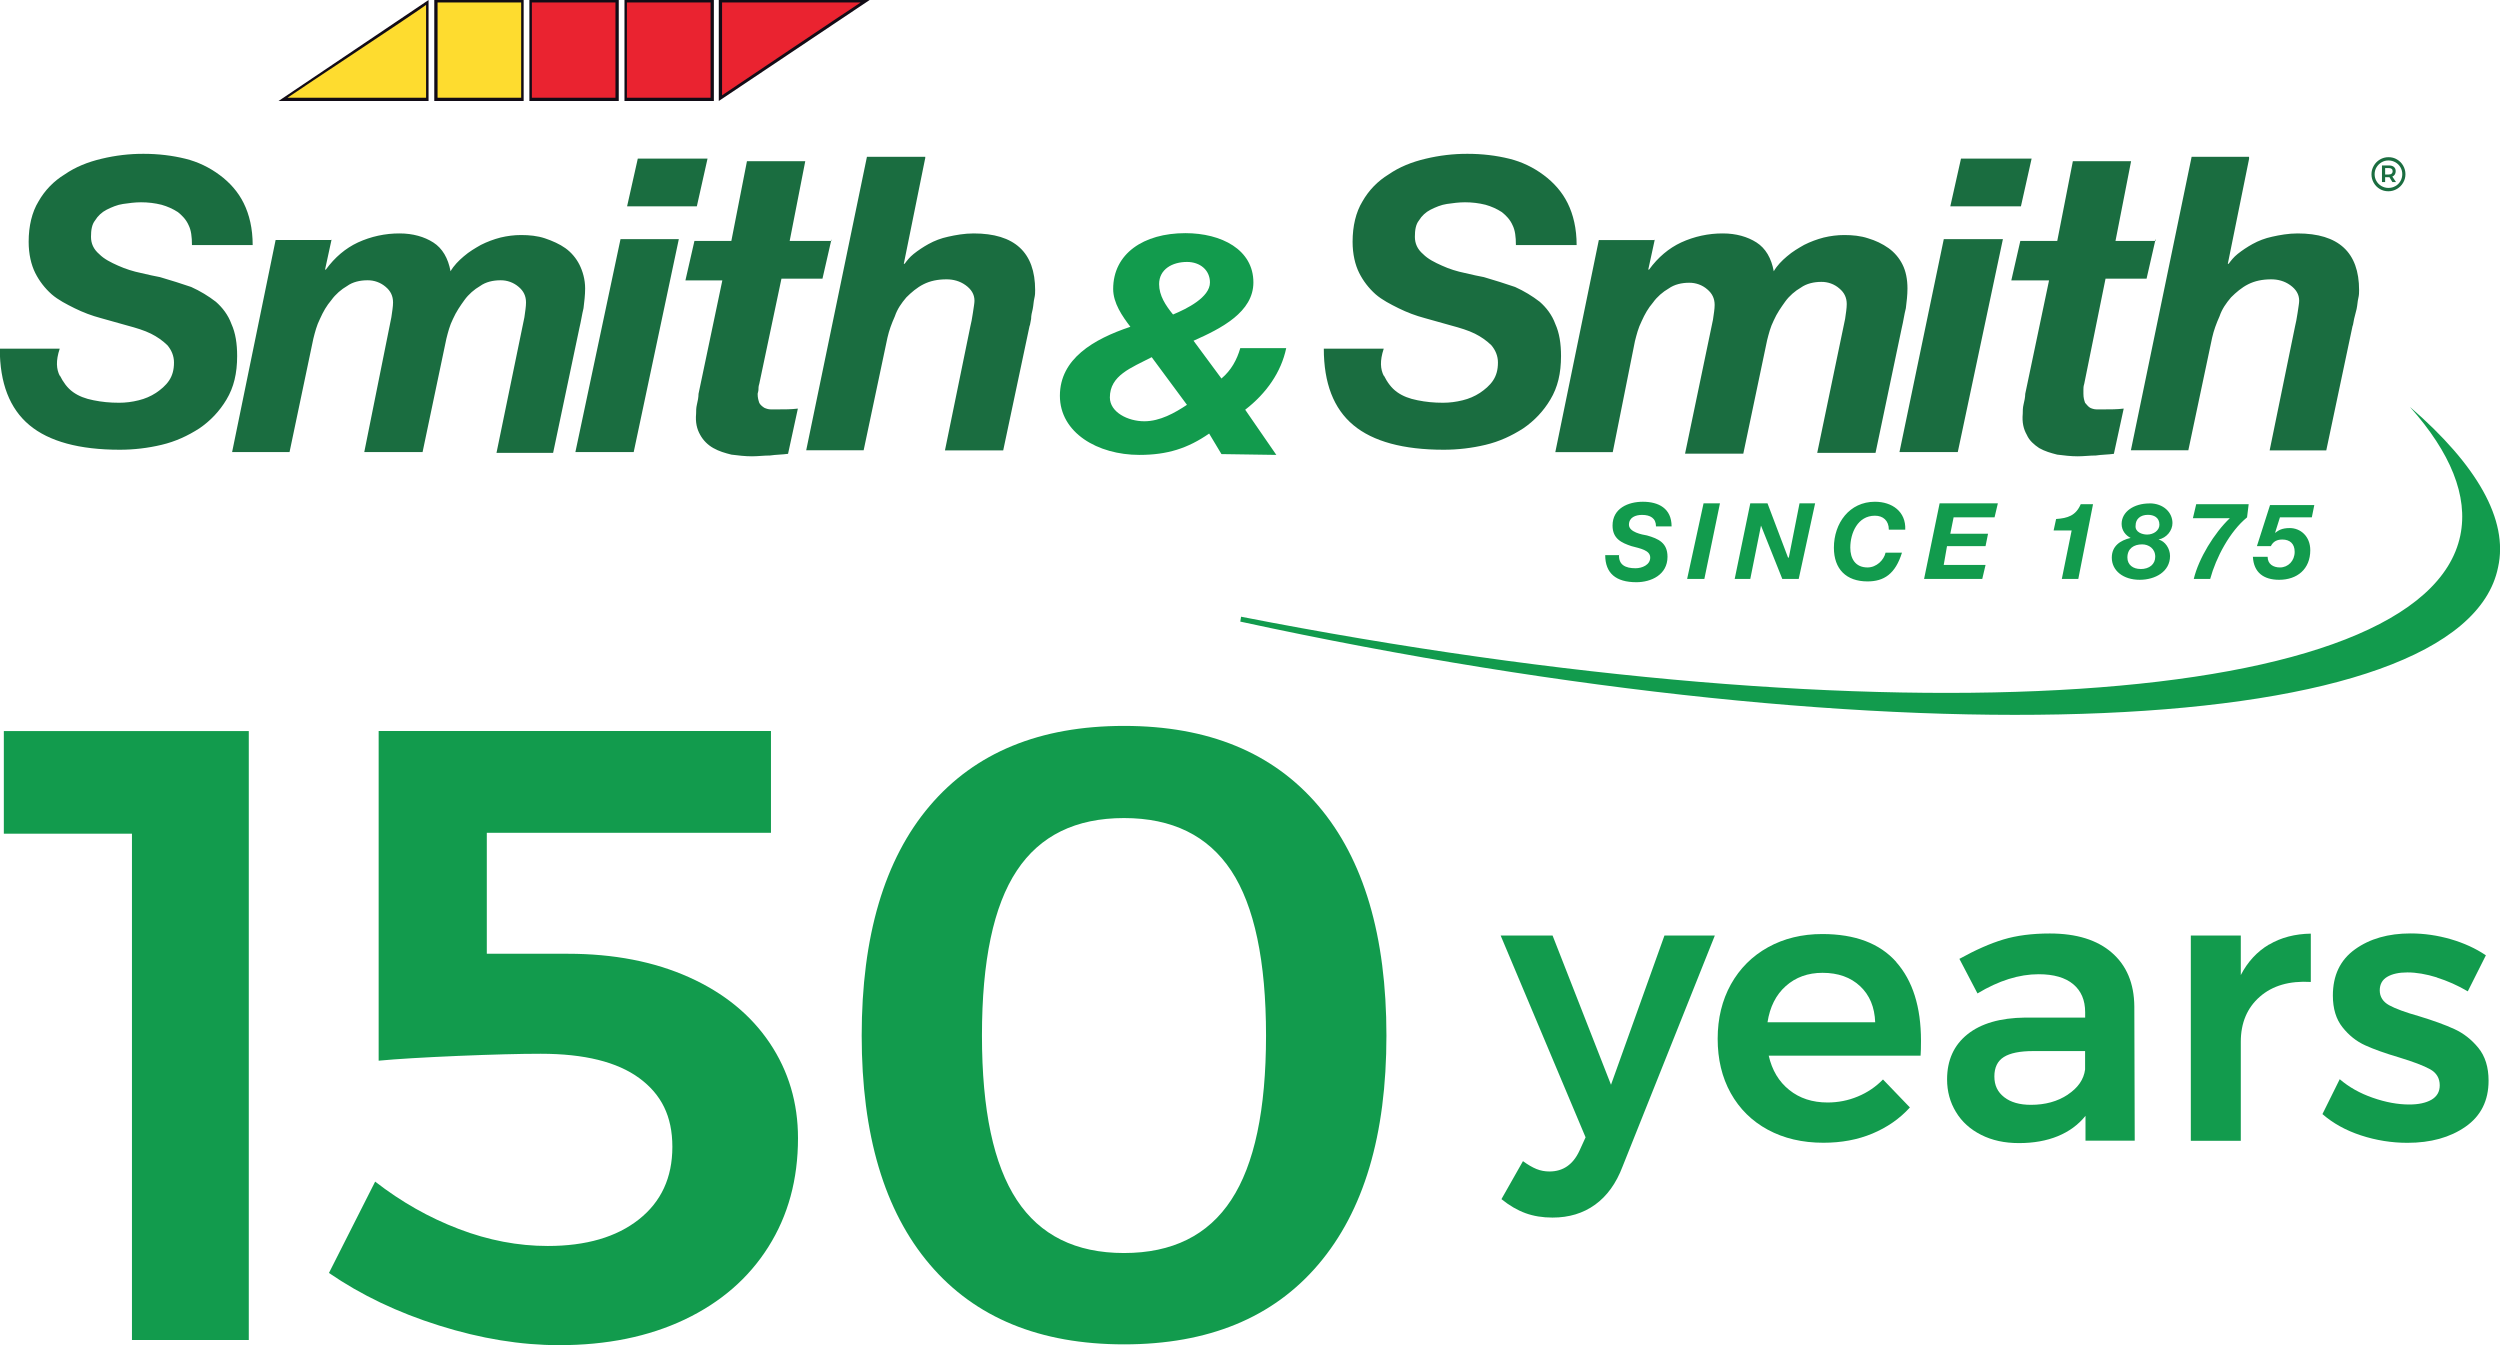 <svg width="210" height="113" viewBox="0 0 210 113" fill="none" xmlns="http://www.w3.org/2000/svg">
<g clip-path="url(#clip0_1037_320)">
<path d="M133.985 101.195C132.985 101.917 131.793 102.277 130.415 102.277C129.573 102.277 128.816 102.153 128.138 101.905C127.46 101.657 126.788 101.268 126.121 100.727L127.929 97.536C128.336 97.835 128.714 98.055 129.059 98.196C129.403 98.337 129.771 98.404 130.155 98.404C131.296 98.404 132.138 97.824 132.674 96.662L133.189 95.535L126.053 78.582H130.415L135.324 91.121L139.815 78.582H144.047L136.296 97.987C135.759 99.408 134.985 100.473 133.985 101.195Z" fill="#129B4D"/>
<path d="M159.278 80.809C160.668 82.377 161.363 84.581 161.363 87.417C161.363 87.975 161.352 88.392 161.329 88.674H148.572C148.849 89.897 149.425 90.861 150.301 91.56C151.171 92.259 152.244 92.609 153.516 92.609C154.397 92.609 155.244 92.445 156.052 92.107C156.86 91.775 157.566 91.295 158.171 90.675L160.431 93.026C159.572 93.973 158.521 94.7 157.284 95.219C156.047 95.738 154.674 95.991 153.165 95.991C151.397 95.991 149.843 95.625 148.499 94.898C147.154 94.171 146.115 93.139 145.38 91.82C144.646 90.5 144.284 88.978 144.284 87.259C144.284 85.539 144.657 84.017 145.397 82.681C146.143 81.351 147.177 80.313 148.516 79.569C149.849 78.831 151.369 78.459 153.069 78.459C155.826 78.459 157.9 79.242 159.289 80.809H159.278ZM157.516 85.872C157.47 84.603 157.052 83.594 156.256 82.844C155.459 82.095 154.403 81.717 153.092 81.717C151.866 81.717 150.838 82.089 150.007 82.828C149.177 83.566 148.668 84.587 148.471 85.872H157.516Z" fill="#129B4D"/>
<path d="M175.182 95.828V93.731C174.577 94.481 173.803 95.05 172.854 95.439C171.905 95.828 170.82 96.02 169.594 96.02C168.368 96.02 167.329 95.788 166.414 95.326C165.498 94.864 164.792 94.227 164.301 93.409C163.804 92.592 163.555 91.679 163.555 90.669C163.555 89.057 164.126 87.794 165.267 86.881C166.408 85.968 168.024 85.5 170.114 85.477H175.153V85.026C175.153 84.017 174.82 83.234 174.154 82.675C173.487 82.117 172.515 81.835 171.244 81.835C169.606 81.835 167.894 82.371 166.109 83.448L164.589 80.544C165.945 79.795 167.176 79.248 168.289 78.915C169.397 78.582 170.696 78.413 172.182 78.413C174.419 78.413 176.159 78.949 177.396 80.026C178.634 81.103 179.266 82.602 179.283 84.536L179.317 95.817H175.182V95.828ZM173.696 91.944C174.555 91.374 175.04 90.669 175.148 89.835V88.29H170.786C169.668 88.29 168.843 88.46 168.318 88.792C167.792 89.125 167.527 89.666 167.527 90.421C167.527 91.177 167.803 91.735 168.351 92.163C168.899 92.592 169.651 92.806 170.594 92.806C171.798 92.806 172.832 92.524 173.696 91.949V91.944Z" fill="#129B4D"/>
<path d="M190.605 79.344C191.605 78.752 192.774 78.447 194.108 78.425V82.484C192.322 82.377 190.893 82.788 189.825 83.724C188.758 84.66 188.227 85.923 188.227 87.512V95.828H184.029V78.582H188.227V81.903C188.808 80.787 189.599 79.93 190.599 79.338L190.605 79.344Z" fill="#129B4D"/>
<path d="M204.689 82.1C203.797 81.824 202.972 81.683 202.221 81.683C201.509 81.683 200.944 81.807 200.526 82.055C200.108 82.303 199.899 82.681 199.899 83.2C199.899 83.718 200.164 84.152 200.69 84.44C201.215 84.728 202.051 85.037 203.192 85.359C204.396 85.725 205.39 86.086 206.164 86.441C206.938 86.796 207.61 87.321 208.181 88.02C208.751 88.719 209.04 89.638 209.04 90.777C209.04 92.451 208.396 93.742 207.102 94.644C205.808 95.546 204.181 95.997 202.226 95.997C200.893 95.997 199.588 95.788 198.317 95.371C197.046 94.954 195.972 94.356 195.085 93.584L196.537 90.653C197.311 91.318 198.238 91.842 199.317 92.214C200.396 92.592 201.418 92.778 202.384 92.778C203.158 92.778 203.78 92.643 204.243 92.378C204.706 92.107 204.938 91.707 204.938 91.171C204.938 90.568 204.667 90.117 204.13 89.818C203.593 89.519 202.718 89.187 201.514 88.82C200.351 88.477 199.401 88.138 198.673 87.806C197.938 87.473 197.305 86.966 196.769 86.289C196.232 85.613 195.961 84.728 195.961 83.628C195.961 81.931 196.577 80.635 197.82 79.744C199.057 78.853 200.616 78.408 202.486 78.408C203.627 78.408 204.752 78.571 205.859 78.892C206.966 79.214 207.955 79.665 208.814 80.246L207.294 83.273C206.452 82.777 205.588 82.394 204.695 82.112L204.689 82.1Z" fill="#129B4D"/>
<path d="M0.322 61.41H20.898V112.56H11.084V70.03H0.322V61.41Z" fill="#129B4D"/>
<path d="M57.88 82.089C60.806 83.403 63.066 85.246 64.654 87.608C66.241 89.97 67.032 92.637 67.032 95.608C67.032 99.07 66.202 102.114 64.541 104.741C62.88 107.374 60.535 109.403 57.513 110.841C54.484 112.278 50.97 112.994 46.965 112.994C43.745 112.994 40.389 112.448 36.897 111.348C33.406 110.255 30.321 108.777 27.632 106.928L31.513 99.256C33.711 100.964 36.056 102.289 38.541 103.236C41.033 104.188 43.519 104.662 46.01 104.662C49.23 104.662 51.784 103.918 53.66 102.435C55.541 100.952 56.479 98.917 56.479 96.335C56.479 93.753 55.552 91.927 53.699 90.562C51.84 89.198 49.083 88.516 45.422 88.516C43.666 88.516 41.343 88.578 38.468 88.696C35.587 88.82 33.366 88.95 31.807 89.097V61.405H64.761V69.957H40.892V80.116H47.699C51.558 80.116 54.948 80.775 57.88 82.089Z" fill="#129B4D"/>
<path d="M110.748 67.696C114.556 72.178 116.46 78.611 116.46 86.988C116.46 95.366 114.556 101.725 110.748 106.207C106.941 110.689 101.494 112.927 94.421 112.927C87.348 112.927 81.902 110.689 78.094 106.207C74.286 101.725 72.382 95.32 72.382 86.988C72.382 78.656 74.286 72.178 78.094 67.696C81.902 63.214 87.342 60.976 94.421 60.976C101.5 60.976 106.941 63.22 110.748 67.696ZM85.41 73.137C83.455 76.085 82.484 80.702 82.484 86.983C82.484 93.263 83.461 97.824 85.41 100.795C87.365 103.766 90.365 105.254 94.415 105.254C98.466 105.254 101.472 103.771 103.421 100.795C105.376 97.824 106.347 93.218 106.347 86.983C106.347 80.747 105.37 76.085 103.421 73.137C101.466 70.188 98.466 68.717 94.415 68.717C90.365 68.717 87.359 70.188 85.41 73.137Z" fill="#129B4D"/>
<path d="M202.463 34.215C205.836 38.009 207.35 41.662 206.667 44.977C203.639 59.601 158.527 62.431 104.251 51.804L104.184 52.215C159.561 64.218 206.876 62.217 209.836 47.66C210.734 43.658 208.045 39.04 202.469 34.209L202.463 34.215ZM102.596 38.144L107.212 38.212L104.596 34.417C106.387 33.036 107.624 31.244 108.042 29.242H104.184C103.907 30.206 103.427 31.103 102.602 31.796L100.257 28.622C102.602 27.585 105.285 26.209 105.285 23.723C105.285 20.966 102.602 19.585 99.568 19.585C96.054 19.585 93.506 21.31 93.506 24.276C93.506 25.448 94.263 26.553 94.952 27.45C91.851 28.487 89.031 30.139 89.031 33.245C89.031 36.351 92.201 38.212 95.715 38.212C98.059 38.212 99.777 37.659 101.568 36.419L102.602 38.144H102.596ZM99.704 34.006C98.67 34.694 97.432 35.387 96.122 35.387C94.743 35.387 93.229 34.626 93.229 33.386C93.229 31.526 95.02 30.9 96.743 30.003L99.704 34.006ZM97.365 23.864C97.365 22.624 98.466 22.003 99.709 22.003C100.811 22.003 101.636 22.691 101.636 23.729C101.636 24.969 99.709 25.933 98.534 26.418C97.913 25.657 97.365 24.828 97.365 23.864Z" fill="#129B4D"/>
<path d="M43.987 0H36.479V8.485H43.987V0ZM35.999 8.485H23.395L35.999 0V8.485ZM51.976 0H44.468V8.485H51.976V0ZM59.965 0H52.456V8.485H59.965V0ZM60.377 8.485V0H73.049L60.377 8.485Z" fill="#120C16"/>
<path d="M43.784 0.209H36.756V8.208H43.778V0.209H43.784ZM35.79 0.412V8.208H24.152C25.253 7.447 35.174 0.896 35.79 0.412Z" fill="#FEDC2F"/>
<path d="M51.699 0.209H44.677V8.208H51.699V0.209ZM59.688 0.209H52.66V8.208H59.688V0.209ZM72.292 0.209C71.122 0.97 61.27 7.588 60.654 8.005V0.209H72.292Z" fill="#EA2330"/>
<path d="M136.002 46.561C135.934 47.457 136.55 47.733 137.38 47.733C137.928 47.733 138.618 47.457 138.618 46.837C138.618 46.217 137.793 46.076 137.036 45.873C136.211 45.597 135.454 45.253 135.454 44.148C135.454 42.699 136.765 42.147 138.002 42.147C139.313 42.147 140.414 42.699 140.414 44.216H139.104C139.104 43.528 138.623 43.252 137.934 43.252C137.386 43.252 136.832 43.46 136.832 44.08C136.832 44.7 137.934 44.909 138.347 44.977C139.313 45.253 140.07 45.597 140.07 46.77C140.07 48.286 138.691 48.906 137.454 48.906C135.731 48.906 134.838 48.145 134.838 46.629H136.008V46.561H136.002ZM143.098 42.282H144.476L143.166 48.63H141.719L143.098 42.282ZM147.024 42.282H148.471L150.194 46.837H150.261L151.16 42.282H152.47L151.092 48.63H149.713L147.923 44.148L147.024 48.63H145.714L147.024 42.282ZM158.662 44.492C158.662 43.731 158.182 43.319 157.493 43.319C156.047 43.319 155.425 44.768 155.425 46.008C155.425 46.905 155.838 47.666 156.871 47.666C157.628 47.666 158.25 47.046 158.386 46.426H159.764C159.21 48.218 158.25 48.839 156.871 48.839C155.081 48.839 154.047 47.801 154.047 46.008C154.047 43.939 155.357 42.147 157.493 42.147C158.939 42.147 160.109 42.975 160.041 44.492H158.662ZM162.928 42.282H167.82L167.543 43.455H164.103L163.826 44.836H166.995L166.786 45.873H163.549L163.272 47.457H166.786L166.51 48.63H161.623L162.928 42.282ZM174.572 48.63H173.193L174.018 44.56H172.504L172.713 43.596C173.679 43.528 174.368 43.319 174.781 42.355H175.814L174.577 48.63H174.572ZM180.56 42.282C181.73 42.282 182.487 43.043 182.487 43.939C182.487 44.56 182.006 45.18 181.317 45.321C181.871 45.456 182.283 46.082 182.283 46.702C182.283 48.015 181.046 48.703 179.735 48.703C178.357 48.703 177.391 47.942 177.391 46.843C177.391 45.879 178.08 45.394 178.973 45.185C178.56 44.977 178.216 44.565 178.216 44.013C178.216 42.981 179.249 42.288 180.56 42.288V42.282ZM179.803 47.801C180.56 47.801 181.04 47.39 181.04 46.764C181.04 46.076 180.487 45.727 179.939 45.727C179.249 45.727 178.701 46.07 178.701 46.831C178.701 47.452 179.182 47.795 179.803 47.795V47.801ZM180.357 44.904C180.905 44.904 181.391 44.56 181.391 44.075C181.391 43.455 180.91 43.246 180.424 43.246C179.803 43.246 179.391 43.59 179.391 44.142C179.323 44.695 179.944 44.904 180.357 44.904ZM188.758 43.455C187.311 44.627 186.142 46.837 185.656 48.63H184.277C184.69 46.905 186.001 44.768 187.306 43.528H184.204L184.481 42.355H188.888L188.752 43.46L188.758 43.455ZM194.198 43.455H191.515L191.102 44.768C191.379 44.56 191.656 44.357 192.339 44.357C193.238 44.357 194.063 45.044 194.063 46.217C194.063 47.807 192.961 48.703 191.447 48.703C190.136 48.703 189.311 48.083 189.243 46.77H190.481C190.481 47.39 190.961 47.666 191.515 47.666C192.204 47.666 192.752 47.113 192.752 46.352C192.752 45.664 192.339 45.321 191.718 45.321C191.306 45.321 190.961 45.456 190.752 45.873H189.582L190.684 42.423H194.402L194.192 43.46L194.198 43.455Z" fill="#129B4D"/>
<path d="M48.332 37.975H53.23L57.021 20.087H52.123L48.332 37.975ZM58.473 13.322H53.575L52.676 17.33H58.535L59.433 13.322H58.467H58.473ZM27.858 20.092L27.304 22.646H27.372C28.129 21.609 29.027 20.854 30.061 20.369C31.163 19.861 32.366 19.602 33.575 19.608C34.677 19.608 35.643 19.884 36.4 20.369C37.157 20.854 37.643 21.682 37.846 22.787C38.123 22.302 38.536 21.891 38.948 21.541C39.428 21.124 39.914 20.848 40.394 20.572C40.92 20.307 41.479 20.098 42.05 19.951C42.615 19.816 43.191 19.743 43.773 19.743C44.462 19.743 45.151 19.811 45.773 20.019C46.394 20.228 47.016 20.504 47.496 20.848C47.976 21.192 48.394 21.677 48.671 22.229C48.948 22.782 49.151 23.469 49.151 24.23C49.151 24.783 49.083 25.335 49.016 25.888C48.88 26.44 48.807 26.993 48.671 27.545L46.462 38.042H41.705L44.05 26.649C44.117 26.164 44.185 25.753 44.185 25.409C44.185 24.856 43.976 24.439 43.564 24.095C43.146 23.734 42.603 23.537 42.05 23.543C41.428 23.543 40.807 23.678 40.327 24.027C39.846 24.304 39.361 24.721 39.016 25.2C38.671 25.679 38.327 26.17 38.05 26.79C37.773 27.342 37.637 27.895 37.496 28.447L35.496 37.975H30.598L32.875 26.649C32.943 26.164 33.016 25.753 33.016 25.409C33.016 24.856 32.807 24.439 32.395 24.095C31.977 23.734 31.434 23.537 30.875 23.543C30.253 23.543 29.632 23.678 29.152 24.027C28.672 24.304 28.186 24.721 27.841 25.2C27.429 25.685 27.152 26.17 26.875 26.79C26.598 27.342 26.462 27.895 26.321 28.447L24.321 37.975H19.497L23.152 20.16H27.841V20.092H27.858ZM69.846 20.092L69.088 23.407H65.642L63.778 32.247C63.71 32.456 63.71 32.591 63.71 32.732C63.71 32.873 63.642 33.008 63.642 33.076C63.642 33.42 63.71 33.628 63.778 33.837C63.846 33.978 63.987 34.113 64.19 34.248C64.332 34.316 64.535 34.389 64.744 34.389H65.298C65.919 34.389 66.467 34.389 67.021 34.322L66.196 38.121C65.716 38.189 65.162 38.189 64.682 38.262C64.196 38.262 63.648 38.33 63.162 38.33C62.608 38.33 61.993 38.262 61.439 38.189C60.885 38.048 60.405 37.913 59.919 37.637C59.456 37.377 59.072 36.994 58.818 36.532C58.541 36.047 58.405 35.494 58.473 34.739C58.473 34.53 58.473 34.254 58.541 33.978C58.609 33.702 58.676 33.358 58.676 33.081L60.676 23.554H57.575L58.332 20.239H61.433L62.744 13.541H67.642L66.332 20.239H69.846V20.104V20.092ZM77.71 13.322L75.919 22.161H75.987C76.196 21.885 76.399 21.609 76.744 21.333C77.133 21.023 77.552 20.746 77.987 20.504C78.506 20.216 79.06 20.008 79.642 19.884C80.263 19.743 81.02 19.608 81.783 19.608C85.229 19.608 86.952 21.197 86.952 24.371C86.952 24.58 86.952 24.783 86.885 25.059C86.817 25.335 86.817 25.612 86.749 25.956C86.681 26.232 86.614 26.508 86.614 26.784C86.546 27.061 86.546 27.269 86.478 27.404L84.269 37.834H79.376L81.512 27.404C81.58 27.128 81.653 26.784 81.721 26.299C81.789 25.815 81.856 25.471 81.856 25.262C81.856 24.71 81.58 24.292 81.1 23.948C80.619 23.605 80.066 23.464 79.512 23.464C78.755 23.464 78.133 23.599 77.58 23.875C77.026 24.151 76.546 24.569 76.133 24.98C75.721 25.465 75.376 25.95 75.168 26.57C74.891 27.19 74.687 27.743 74.546 28.363L72.546 37.823H67.721L72.823 13.169H77.721V13.305L77.71 13.322ZM5.034 31.554C5.311 32.106 5.655 32.591 6.135 32.935C6.616 33.279 7.169 33.487 7.859 33.623C8.548 33.764 9.237 33.831 10 33.831C10.548 33.831 11.101 33.764 11.655 33.623C12.169 33.499 12.661 33.29 13.101 33.002C13.514 32.726 13.926 32.382 14.203 31.965C14.48 31.548 14.615 31.069 14.615 30.449C14.615 29.896 14.406 29.411 14.062 29C13.655 28.605 13.192 28.284 12.683 28.03C12.13 27.754 11.44 27.545 10.683 27.342C9.926 27.134 9.237 26.931 8.474 26.722C7.712 26.519 6.977 26.243 6.271 25.893C5.582 25.55 4.893 25.2 4.339 24.721C3.768 24.213 3.299 23.605 2.96 22.928C2.616 22.24 2.407 21.338 2.407 20.307C2.407 18.993 2.684 17.82 3.232 16.924C3.763 15.988 4.52 15.205 5.441 14.646C6.339 14.026 7.373 13.609 8.542 13.333C9.695 13.057 10.875 12.916 12.056 12.921C13.299 12.921 14.469 13.062 15.57 13.333C16.621 13.592 17.604 14.066 18.468 14.714C19.299 15.334 19.988 16.095 20.468 17.059C20.949 18.029 21.225 19.202 21.225 20.583H16.124C16.124 19.889 16.056 19.343 15.847 18.925C15.638 18.441 15.293 18.097 14.949 17.82C14.525 17.544 14.056 17.336 13.57 17.2C13.005 17.059 12.429 16.992 11.847 16.992C11.367 16.992 10.813 17.059 10.333 17.133C9.853 17.2 9.367 17.409 8.955 17.617C8.559 17.82 8.22 18.131 7.988 18.514C7.712 18.858 7.644 19.343 7.644 19.895C7.644 20.448 7.853 20.932 8.333 21.344C8.746 21.761 9.299 22.037 9.921 22.314C10.536 22.59 11.186 22.798 11.853 22.934C12.474 23.075 13.028 23.21 13.44 23.278C14.406 23.554 15.231 23.83 16.062 24.106C16.819 24.45 17.508 24.867 18.129 25.347C18.683 25.831 19.163 26.452 19.44 27.213C19.785 27.974 19.92 28.87 19.92 29.907C19.92 31.356 19.643 32.535 19.022 33.566C18.451 34.53 17.672 35.353 16.745 35.985C15.779 36.605 14.745 37.09 13.57 37.366C12.418 37.642 11.237 37.778 10.056 37.778C6.678 37.778 4.124 37.09 2.469 35.709C0.814 34.327 -0.017 32.185 -0.017 29.287H5.017C4.672 30.325 4.74 31.012 5.017 31.565L5.034 31.554ZM159.555 37.975H164.453L168.244 20.087H163.278L159.555 37.975ZM169.69 13.322H164.724L163.826 17.33H169.758L170.656 13.322H169.69ZM139.008 20.092L138.454 22.646H138.522C139.279 21.609 140.177 20.854 141.211 20.369C142.313 19.861 143.516 19.602 144.725 19.608C145.827 19.608 146.793 19.884 147.55 20.369C148.307 20.854 148.793 21.682 148.996 22.787C149.273 22.302 149.685 21.891 150.098 21.541C150.578 21.124 151.064 20.848 151.544 20.572C152.069 20.307 152.629 20.098 153.199 19.951C153.764 19.816 154.34 19.743 154.922 19.743C155.612 19.743 156.301 19.811 156.922 20.019C157.538 20.2 158.12 20.476 158.645 20.848C159.126 21.192 159.544 21.677 159.815 22.229C160.092 22.782 160.227 23.469 160.227 24.23C160.227 24.783 160.16 25.335 160.092 25.888C159.95 26.44 159.883 26.993 159.747 27.545L157.544 38.042H152.646L154.99 26.784C155.058 26.299 155.126 25.888 155.126 25.544C155.126 24.991 154.917 24.574 154.504 24.23C154.086 23.864 153.544 23.672 152.99 23.678C152.369 23.678 151.747 23.819 151.267 24.163C150.787 24.439 150.301 24.856 149.956 25.335C149.612 25.82 149.267 26.299 148.99 26.925C148.713 27.478 148.578 28.03 148.437 28.583L146.437 38.11H141.544L143.889 26.858C143.957 26.373 144.03 25.961 144.03 25.617C144.03 25.065 143.821 24.648 143.409 24.304C142.99 23.937 142.448 23.746 141.889 23.751C141.267 23.751 140.646 23.892 140.166 24.236C139.685 24.512 139.2 24.924 138.855 25.409C138.443 25.893 138.166 26.378 137.889 26.998C137.612 27.551 137.477 28.103 137.335 28.656L135.471 37.98H130.646L134.301 20.166H138.991V20.098L139.008 20.092ZM181.069 20.092L180.312 23.407H176.865L175.074 32.247C175.007 32.456 175.007 32.591 175.007 32.732V33.076C175.007 33.42 175.074 33.628 175.148 33.837C175.283 33.978 175.357 34.113 175.56 34.248C175.696 34.316 175.905 34.389 176.114 34.389H176.668C177.289 34.389 177.843 34.389 178.391 34.322L177.566 38.121C177.086 38.189 176.532 38.189 176.046 38.262C175.566 38.262 175.012 38.33 174.532 38.33C173.978 38.33 173.357 38.262 172.809 38.189C172.255 38.048 171.775 37.913 171.289 37.637C170.877 37.36 170.464 37.017 170.255 36.532C169.978 36.047 169.843 35.494 169.911 34.739C169.911 34.53 169.911 34.254 169.978 33.978C170.046 33.702 170.12 33.358 170.12 33.081L172.12 23.554H168.95L169.707 20.239H172.809L174.12 13.541H179.012L177.701 20.239H181.08V20.104L181.069 20.092ZM188.927 13.322L187.136 22.161H187.204C187.413 21.885 187.616 21.609 187.961 21.333C188.351 21.023 188.769 20.746 189.204 20.504C189.724 20.216 190.277 20.008 190.859 19.884C191.481 19.743 192.238 19.608 192.995 19.608C196.441 19.608 198.164 21.197 198.164 24.371C198.164 24.58 198.164 24.783 198.096 25.059C198.029 25.335 198.029 25.612 197.955 25.956L197.746 26.784C197.678 27.061 197.678 27.269 197.61 27.404L195.407 37.834H190.65L192.786 27.404C192.854 27.128 192.921 26.784 192.995 26.299C193.063 25.815 193.13 25.471 193.13 25.262C193.13 24.71 192.854 24.292 192.373 23.948C191.893 23.605 191.339 23.464 190.786 23.464C190.029 23.464 189.407 23.599 188.854 23.875C188.3 24.151 187.82 24.569 187.407 24.98C186.995 25.465 186.65 25.95 186.441 26.57C186.164 27.19 185.961 27.743 185.82 28.363L183.82 37.823H178.995L184.097 13.169H188.921V13.305L188.927 13.322ZM116.251 31.554C116.528 32.106 116.873 32.591 117.353 32.935C117.833 33.279 118.387 33.487 119.076 33.623C119.765 33.764 120.454 33.831 121.211 33.831C121.771 33.831 122.324 33.758 122.867 33.623C123.381 33.499 123.872 33.29 124.313 33.002C124.725 32.726 125.138 32.382 125.415 31.965C125.692 31.548 125.827 31.069 125.827 30.449C125.827 29.896 125.618 29.411 125.273 29C124.867 28.605 124.403 28.284 123.895 28.03C123.341 27.754 122.652 27.545 121.895 27.342C121.138 27.134 120.449 26.931 119.686 26.722C118.923 26.519 118.189 26.243 117.483 25.893C116.793 25.55 116.104 25.2 115.551 24.721C114.98 24.213 114.511 23.605 114.172 22.928C113.827 22.24 113.618 21.338 113.618 20.307C113.618 18.993 113.895 17.82 114.443 16.924C114.974 15.988 115.731 15.205 116.652 14.646C117.55 14.026 118.584 13.609 119.754 13.333C120.906 13.057 122.087 12.916 123.268 12.921C124.511 12.921 125.68 13.062 126.782 13.333C127.833 13.592 128.816 14.066 129.68 14.714C130.505 15.334 131.2 16.095 131.68 17.059C132.16 18.023 132.437 19.202 132.437 20.583H127.336C127.336 19.889 127.268 19.343 127.059 18.925C126.85 18.441 126.505 18.097 126.16 17.82C125.737 17.544 125.268 17.336 124.782 17.2C124.217 17.059 123.641 16.992 123.059 16.992C122.579 16.992 122.025 17.059 121.539 17.133C121.059 17.2 120.573 17.409 120.161 17.617C119.765 17.82 119.426 18.131 119.195 18.514C118.918 18.858 118.85 19.343 118.85 19.895C118.85 20.448 119.059 20.932 119.539 21.344C119.952 21.761 120.505 22.037 121.127 22.314C121.742 22.596 122.392 22.798 123.059 22.934C123.68 23.075 124.234 23.21 124.646 23.278C125.612 23.554 126.437 23.83 127.268 24.106C128.025 24.45 128.714 24.867 129.335 25.347C129.889 25.831 130.369 26.452 130.646 27.213C130.991 27.974 131.126 28.87 131.126 29.907C131.126 31.356 130.85 32.535 130.228 33.566C129.658 34.53 128.878 35.353 127.951 35.985C126.985 36.605 125.951 37.09 124.782 37.366C123.629 37.642 122.449 37.778 121.268 37.778C117.889 37.778 115.336 37.09 113.681 35.709C112.025 34.327 111.2 32.185 111.2 29.287H116.234C115.89 30.325 115.957 31.012 116.234 31.565L116.251 31.554Z" fill="#1A6D40"/>
<path d="M201.351 13.395C201.571 13.525 201.74 13.694 201.865 13.914C201.989 14.133 202.057 14.37 202.057 14.63C202.057 14.889 201.995 15.12 201.865 15.345C201.735 15.571 201.565 15.74 201.345 15.87C201.125 15.999 200.882 16.067 200.622 16.067C200.362 16.067 200.119 16.005 199.904 15.876C199.684 15.746 199.514 15.571 199.39 15.351C199.266 15.131 199.204 14.895 199.204 14.641C199.204 14.387 199.266 14.15 199.396 13.925C199.526 13.699 199.695 13.53 199.91 13.401C200.13 13.271 200.367 13.203 200.633 13.203C200.899 13.203 201.136 13.265 201.351 13.395ZM201.215 15.633C201.396 15.532 201.531 15.391 201.639 15.21C201.74 15.03 201.791 14.838 201.791 14.63C201.791 14.421 201.74 14.229 201.639 14.055C201.537 13.88 201.396 13.739 201.221 13.637C201.045 13.536 200.848 13.479 200.633 13.479C200.418 13.479 200.221 13.53 200.045 13.637C199.865 13.745 199.729 13.885 199.622 14.06C199.52 14.235 199.469 14.427 199.469 14.635C199.469 14.844 199.52 15.036 199.622 15.21C199.723 15.385 199.865 15.526 200.04 15.627C200.215 15.729 200.413 15.785 200.627 15.785C200.842 15.785 201.04 15.735 201.221 15.627L201.215 15.633ZM201.164 14.658C201.113 14.737 201.045 14.793 200.955 14.832L201.266 15.295H200.961L200.712 14.883H200.351V15.295H200.085V13.897H200.661C200.842 13.897 200.983 13.936 201.085 14.021C201.187 14.105 201.238 14.224 201.238 14.376C201.238 14.483 201.215 14.579 201.164 14.658ZM200.351 14.658H200.661C200.763 14.658 200.842 14.635 200.899 14.585C200.955 14.534 200.983 14.466 200.983 14.382C200.983 14.297 200.955 14.229 200.899 14.184C200.842 14.139 200.763 14.117 200.661 14.117H200.351V14.658Z" fill="#1A6D40"/>
</g>
<defs>
<clipPath id="clip0_1037_320">
<rect width="210" height="113" fill="white"/>
</clipPath>
</defs>
</svg>
